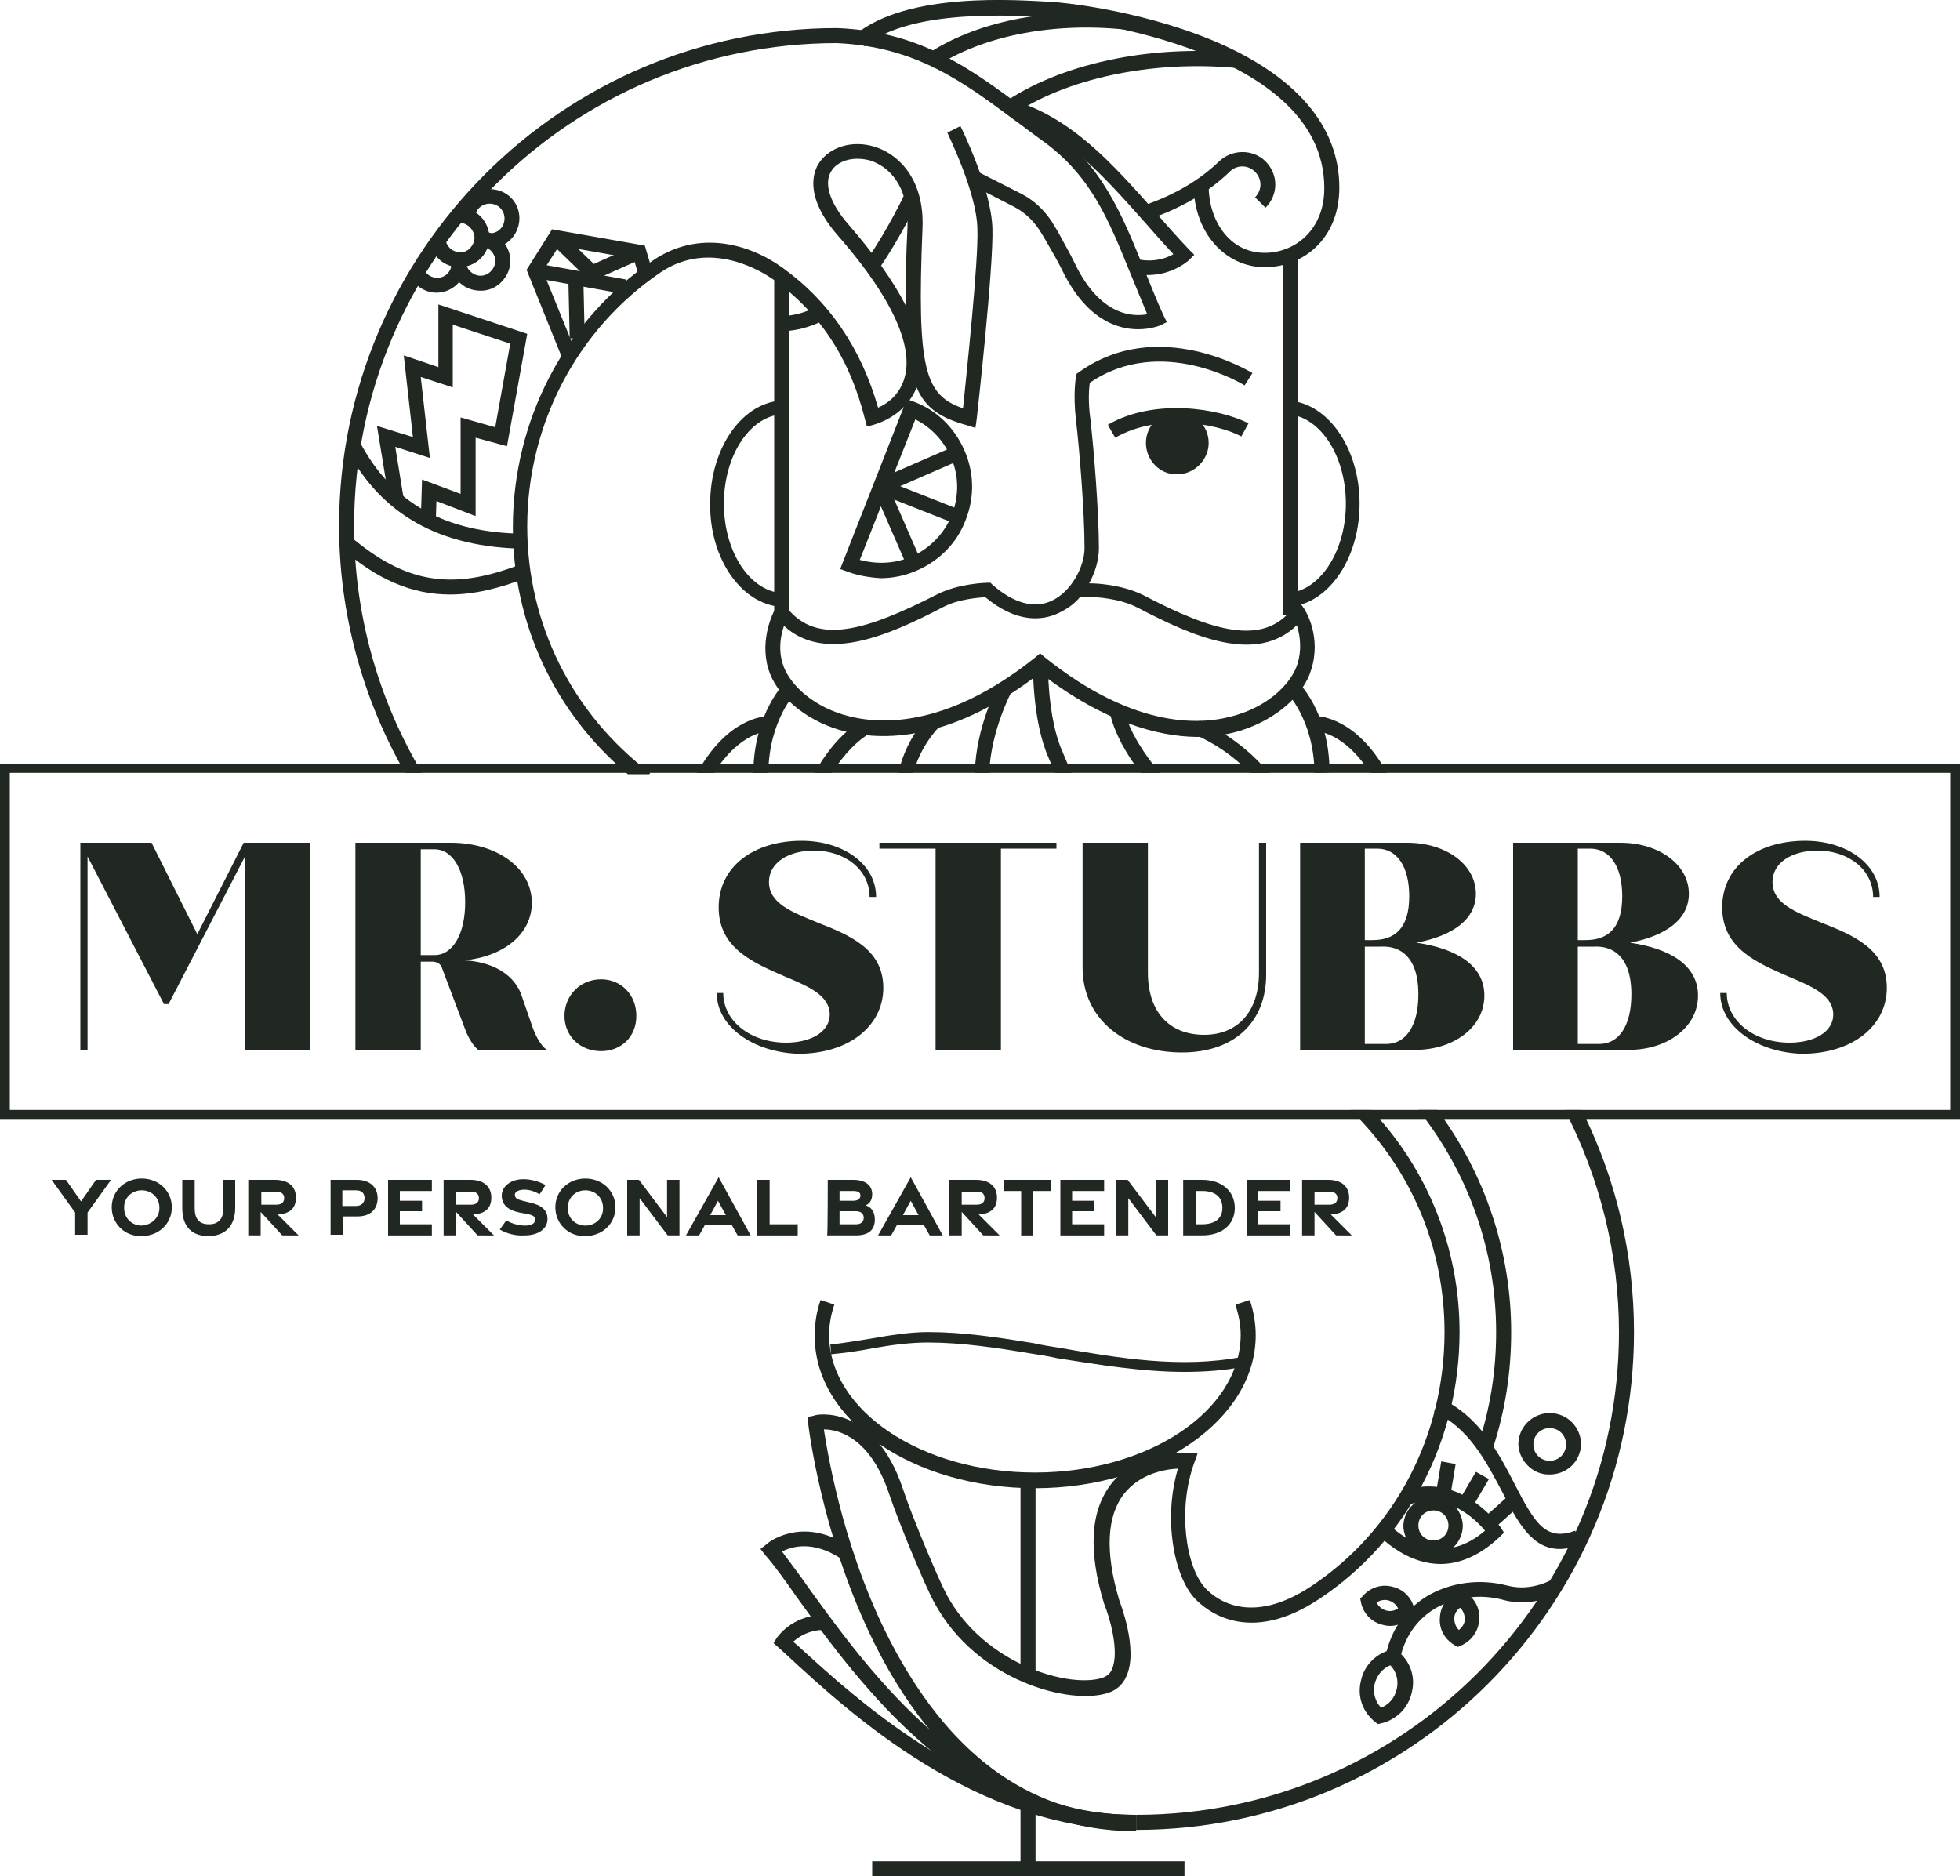 <?xml version="1.0" encoding="UTF-8"?>
<!-- Generator: Adobe Illustrator 27.8.0, SVG Export Plug-In . SVG Version: 6.00 Build 0)  -->
<svg xmlns="http://www.w3.org/2000/svg" xmlns:xlink="http://www.w3.org/1999/xlink" version="1.1" id="Layer_1" x="0px" y="0px" viewBox="0 0 300 287.2" style="enable-background:new 0 0 300 287.2;" xml:space="preserve">
<style type="text/css">
	.st0{fill:#212721;}
</style>
<g>
	<path class="st0" d="M11.5,185.6l-3.6-5h2.2l2.3,3.3l2.3-3.3H17l-3.6,5v3.4h-1.9V185.6z M17.1,184.8c0-2.5,2-4.4,4.6-4.4   c2.6,0,4.6,1.9,4.6,4.4c0,2.5-2,4.4-4.6,4.4C19.1,189.3,17.1,187.3,17.1,184.8L17.1,184.8z M24.4,184.9c0-1.6-1.2-2.7-2.7-2.7   c-1.5,0-2.7,1.1-2.7,2.6c0,0,0,0.1,0,0.1c0,1.6,1.2,2.7,2.7,2.7C23.2,187.5,24.4,186.4,24.4,184.9L24.4,184.9z M27.9,184.9v-4.3   h1.9v4.3c0,1.6,0.6,2.5,2.2,2.5c1.5,0,2.2-0.9,2.2-2.5v-4.3H36v4.3c0,2.6-1.4,4.3-4.1,4.3C29.2,189.2,27.9,187.6,27.9,184.9z    M43.2,189.1l-3.3-3.6v3.6h-1.9v-8.5h4.1c2,0,3.2,1,3.2,2.7c0,1.7-1,2.5-2.8,2.6l3.2,3.2H43.2L43.2,189.1z M40,184.4h2.3   c0.7,0,1.2-0.3,1.2-1c0-0.7-0.5-1-1.2-1H40C40,182.3,40,184.4,40,184.4z M50.6,180.6h4c2,0,3.2,1.1,3.2,2.8c0,1.7-1.1,2.8-3.1,2.8   h-2.2v2.8h-1.9C50.6,189.1,50.6,180.6,50.6,180.6z M54.5,184.6c0.8,0,1.3-0.5,1.3-1.2c0-0.7-0.4-1.2-1.3-1.2h-2.1v2.4H54.5z    M59.4,180.6h6.7v1.7h-4.9v1.5l3.4,0v1.6h-3.4v2h4.9v1.7h-6.7V180.6z M73.1,189.1l-3.3-3.6v3.6h-1.9v-8.5H72c2,0,3.2,1,3.2,2.7   c0,1.7-1,2.5-2.8,2.6l3.2,3.2C75.6,189.1,73.1,189.1,73.1,189.1z M69.8,184.4h2.3c0.7,0,1.2-0.3,1.2-1c0-0.7-0.5-1-1.2-1h-2.3   C69.8,182.3,69.8,184.4,69.8,184.4z M76.5,188.2l1-1.4c0.8,0.5,1.9,0.8,2.9,0.8c0.9,0,1.5-0.3,1.5-0.9c0-0.5-0.3-0.7-1.3-0.9   l-1.1-0.2c-1.9-0.4-2.7-1.3-2.7-2.6c0-1.4,1.4-2.5,3.3-2.5c1.3,0,2.5,0.4,3.4,0.9l-0.9,1.4c-0.7-0.4-1.5-0.7-2.3-0.7   c-0.9,0-1.5,0.3-1.5,0.8c0,0.5,0.4,0.7,1.2,0.9l1.2,0.3c1.8,0.4,2.6,1.2,2.6,2.5c0,1.5-1.4,2.5-3.5,2.5   C78.9,189.2,77.5,188.8,76.5,188.2z M85,184.8c0-2.5,2-4.4,4.6-4.4c2.6,0,4.6,1.9,4.6,4.4c0,2.5-2,4.4-4.6,4.4   C87,189.3,85,187.3,85,184.8L85,184.8z M92.3,184.9c0-1.6-1.2-2.7-2.7-2.7c-1.5,0-2.7,1.1-2.7,2.7c0,1.6,1.2,2.7,2.7,2.7   c1.5,0,2.7-1.1,2.7-2.6C92.3,184.9,92.3,184.9,92.3,184.9z M96,180.6h1.8l4.3,5.7v-5.7h1.9v8.5h-1.8l-4.3-5.7v5.7H96V180.6z    M110,180.2l4.9,8.9h-2l-0.9-1.6h-4.1l-0.9,1.6h-2C105,189.1,110,180.2,110,180.2z M111.1,186l-1.2-2.2l-1.2,2.2H111.1z    M115.9,180.6h1.9l0,6.8h4.3v1.7h-6.2L115.9,180.6L115.9,180.6z M126.7,180.6h3.9c1.8,0,2.9,0.8,2.9,2.2c0,1-0.5,1.5-1,1.7   c0.6,0.2,1.4,0.7,1.4,2.2c0,1.6-1,2.4-2.9,2.4h-4.4C126.7,189.1,126.7,180.6,126.7,180.6z M130.6,183.8c0.7,0,1.1-0.3,1.1-0.8   c0-0.5-0.4-0.7-1.1-0.7h-2.1v1.5H130.6L130.6,183.8z M131,187.4c0.7,0,1.2-0.3,1.2-1c0-0.6-0.4-1-1.2-1h-2.5v2H131z M139.4,180.2   l4.9,8.9h-2l-0.9-1.6h-4.1l-0.9,1.6h-2L139.4,180.2L139.4,180.2z M140.6,186l-1.2-2.2l-1.2,2.2H140.6z M150.5,189.1l-3.3-3.6v3.6   h-1.9v-8.5h4.1c2,0,3.2,1,3.2,2.7c0,1.7-1,2.5-2.8,2.6l3.2,3.2C152.9,189.1,150.5,189.1,150.5,189.1z M147.2,184.4h2.3   c0.7,0,1.2-0.3,1.2-1c0-0.7-0.4-1-1.2-1h-2.3C147.2,182.3,147.2,184.4,147.2,184.4z M156.3,182.3h-2.7l0-1.7h7.2v1.7h-2.7v6.8h-1.8   L156.3,182.3L156.3,182.3z M162.3,180.6h6.7v1.7h-4.9v1.5l3.4,0v1.6h-3.4v2h4.9v1.7h-6.7L162.3,180.6L162.3,180.6z M170.8,180.6   h1.8l4.3,5.7v-5.7h1.9v8.5H177l-4.3-5.7v5.7h-1.9L170.8,180.6L170.8,180.6z M181.1,180.6l2.9,0c3.1,0,5,1.8,5,4.3   c0,2.5-1.9,4.2-5,4.2h-2.9V180.6z M184,187.4c2.1,0,3.1-1,3.1-2.5c0-1.6-1-2.6-3.1-2.6l-1,0v5.1C183,187.4,184,187.4,184,187.4z    M190.8,180.6h6.7v1.7h-4.9v1.5l3.4,0v1.6h-3.4v2h4.9v1.7h-6.7C190.8,189.1,190.8,180.6,190.8,180.6z M204.5,189.1l-3.3-3.6v3.6   h-1.9v-8.5h4c2,0,3.2,1,3.2,2.7c0,1.7-1,2.5-2.8,2.6l3.2,3.2H204.5z M201.2,184.4h2.3c0.7,0,1.2-0.3,1.2-1c0-0.7-0.5-1-1.2-1h-2.3   L201.2,184.4L201.2,184.4z M298.5,118.3v51.6H1.5v-51.6C1.5,118.3,298.5,118.3,298.5,118.3z M300,116.9H0v54.5h300V116.9z"></path>
	<path class="st0" d="M47.5,129v31.7h-10v-29.6l-11.7,22.6h-0.7l-11.7-22.6v29.6h-1.1V129h10.9l7,14l7.1-14H47.5L47.5,129z    M83.7,160.7H73.2c-0.6-0.4-1.4-1.7-1.8-2.6l-3.7-9.8c-0.2-0.6-0.5-1-1.4-1.1h-1.9v13.6h-10V129H69c7,0,12.4,3.8,12.4,9.2   c0,4.8-4.3,8.2-10.3,8.8c3.7,0.2,7.2,1.7,8.6,5l1.8,5.2C82,158.6,82.8,160.1,83.7,160.7z M64.4,146.2h2.1c2.8,0,4.7-3.2,4.7-8.1   c0-4.9-1.9-8.1-4.7-8.1h-2.1V146.2L64.4,146.2z M86.4,155.5c0-3.1,2.4-5.6,5.6-5.6c3.1,0,5.4,2.4,5.4,5.6s-2.3,5.4-5.4,5.4   C88.8,160.9,86.4,158.6,86.4,155.5z M109.7,152h1c0,4.3,4.2,7.6,9.6,7.6c3.9,0,6.7-1.7,6.7-4.3c0-2.9-3.2-4.3-6.8-5.8   c-4.8-2.1-10.2-4.3-10.2-10.6c0-6.3,5.4-10.2,12.7-10.2c6.4,0,11.4,3.6,11.4,8.6h-1c0-4.2-3.8-7.1-8.5-7.1c-4,0-6.9,1.9-6.9,4.8   c0,3.3,3.5,4.6,7.4,6.2c4.8,1.9,10.1,4,10.1,10c0,5.8-5.2,10.1-13,10.1C115.4,161.1,109.7,157.2,109.7,152z M161.7,129.9h-8.5v30.8   h-10v-30.8h-8.6V129h27.1L161.7,129.9L161.7,129.9z M165.7,148.1V129h10v19.9c0,6,3.3,9.5,8.6,9.5c5.2,0,8.4-3.6,8.4-9.5V129h1.1   v20.2c0,7.1-4.7,11.9-12.9,11.9C172.2,161.1,165.7,156,165.7,148.1L165.7,148.1z M227.2,152.4c0,4.9-4.8,8.3-10.5,8.3H199V129h16.4   c6,0,10.5,3.4,10.5,7.8c0,3.8-3.3,6.4-9.1,7.5C223,145.2,227.2,147.8,227.2,152.4z M208.9,129.9v14h1.2c3.3,0,5.6-1.7,5.6-6.7   c0-4.6-1.9-7.3-4.9-7.3L208.9,129.9L208.9,129.9z M217.1,152.2c0-7.7-5-7.3-5.6-7.3h-2.6v14.9h3.3   C215.2,159.8,217.1,157,217.1,152.2z M259.9,152.4c0,4.9-4.8,8.3-10.5,8.3h-17.8V129H248c6,0,10.5,3.4,10.5,7.8   c0,3.8-3.3,6.4-9,7.5C255.7,145.2,259.9,147.8,259.9,152.4z M241.5,129.9v14h1.2c3.3,0,5.6-1.7,5.6-6.7c0-4.6-1.9-7.3-4.9-7.3   L241.5,129.9L241.5,129.9z M249.7,152.2c0-7.7-5-7.3-5.6-7.3h-2.6v14.9h3.3C247.8,159.8,249.7,157,249.7,152.2L249.7,152.2z    M263.3,152h1c0,4.3,4.2,7.6,9.6,7.6c3.9,0,6.7-1.7,6.7-4.3c0-2.9-3.2-4.3-6.8-5.8c-4.8-2.1-10.2-4.3-10.2-10.6   c0-6.3,5.4-10.2,12.7-10.2c6.4,0,11.4,3.6,11.4,8.6h-1c0-4.2-3.8-7.1-8.5-7.1c-4,0-6.9,1.9-6.9,4.8c0,3.3,3.5,4.6,7.4,6.2   c4.8,1.9,10.1,4,10.1,10c0,5.8-5.2,10.1-13,10.1C269,161.1,263.3,157.2,263.3,152z M193.6,40.9c5.7,0,11.4-4.2,11.4-12.2   c0-9.5-6.8-17.3-19.6-22.6c-11.7-4.8-23.8-5.8-24.3-5.8C155.6,0,139-1.3,130.9,5.3l1.4,1.8c4.9-4,14.5-5.4,28.6-4.4   c0.4,0,41.8,3.8,41.8,26.1c0,6.5-4.6,9.9-9.1,9.9c-5.6,0-8.6-5.2-8.6-10.2h-2.3C182.8,35.6,187.5,40.9,193.6,40.9L193.6,40.9z"></path>
	<path class="st0" d="M176.3,33.4c4.8-1.7,8.8-4.1,11.9-7.1c1.1-1.1,2.8-1.1,3.9,0c1.1,1.1,1.1,2.8,0,3.9l1.6,1.6c2-2,2-5.1,0-7.1   c-1.9-1.9-5.1-1.9-7.1,0c-2.9,2.8-6.6,5-11.1,6.6C175.5,31.3,176.3,33.4,176.3,33.4z M154.7,17.8c8.3-5.8,21.6-8.6,34.5-7.4   l0.2-2.3c-13.5-1.3-27.3,1.7-36,7.8C153.4,16,154.7,17.8,154.7,17.8z M142.9,10.4c7.2-4.8,17.8-7,29-5.9l0.2-2.3   c-11.8-1.1-22.9,1.1-30.5,6.3L142.9,10.4z M120,50.7c1.9-0.1,3.8-0.6,5.5-1.4l-1-2.1c-1.5,0.7-3.1,1.1-4.7,1.2L120,50.7L120,50.7z    M134.7,40.9c3.2-4.7,5.8-10.1,5.9-10.3l-2.1-1c0,0.1-2.6,5.5-5.7,10L134.7,40.9L134.7,40.9z"></path>
	<path class="st0" d="M120.8,42.4h-2.3v52.5h2.3V42.4z"></path>
	<path class="st0" d="M159.2,103c-14.5,11.3-25.5,10.3-30.8,8.7c-5.3-1.6-9.6-5.3-10.8-9.3c-1.4-4.7,0.9-8.9,1-9.1l0.8-1.5l1.1,1.3   c4.6,5.7,12.1,3.4,22.9-2.1c3.3-1.7,7.6-1.8,7.8-1.8l0.4,0l0.3,0.3c3.2,2.8,6.3,3.7,9,2.5c3.1-1.4,5.1-5.3,5.1-8.1   c0-5.6-0.8-15.3-1.3-19.5c-0.5-4.3,0-6.7,0-6.8l0.1-0.4l0.3-0.2c12.2-8.8,26.4,0,26.6,0.1l-1.2,1.9c-0.1-0.1-12.8-7.9-23.7-0.4   c-0.1,0.8-0.3,2.7,0.1,5.6c0.5,4.3,1.3,14.1,1.3,19.7c0,1.7-0.5,3.6-1.5,5.4h0.5c0.2,0,4.4,0.1,7.8,1.8c10.7,5.6,18.3,7.8,22.8,2.1   l1-1.2l0.9,1.3c0.1,0.2,2.6,4.1,1,9.2c-1.2,4-5.4,7.6-10.7,9.3c-2.2,0.7-4.6,1-6.9,1C177.2,112.7,169.1,110.6,159.2,103L159.2,103z    M174.1,93c-2.9-1.5-6.7-1.6-6.8-1.6h-2c-0.9,1.1-2.1,1.9-3.4,2.5c-2.4,1.1-6.3,1.5-11.1-2.5c-1.1,0.1-4.1,0.3-6.4,1.5   c-8.6,4.5-18.2,8.6-24.4,2.9c-0.5,1.4-0.9,3.6-0.2,5.8c0.8,2.7,4,6.2,9.3,7.8c5,1.5,15.4,2.4,29.4-8.8l0.7-0.6l0.7,0.6   c14.1,11.3,24.5,10.4,29.5,8.8c5.2-1.6,8.4-5.1,9.2-7.8c0.6-1.9,0.5-4-0.1-5.9C192.3,101.7,182.7,97.5,174.1,93z"></path>
	<path class="st0" d="M198.7,39.1h-2.3v55.1h2.3V39.1z"></path>
	<path class="st0" d="M196.7,92.9c6.3,0,11.4-7.1,11.4-15.8s-5.1-15.8-11.4-15.8v2.1c5.1,0,9.3,6.1,9.3,13.7   c0,7.5-4.2,13.7-9.3,13.7C196.7,90.8,196.7,92.9,196.7,92.9z M170.7,67c6.4-3.7,15.3-2.3,19.3-0.2l1.1-2   c-4.5-2.3-14.4-3.9-21.5,0.2C169.5,65,170.7,67,170.7,67z"></path>
	<path class="st0" d="M180.2,71.9c2.3,0.1,4.2-1.7,4.2-4c0.1-2.3-1.7-4.2-4-4.2c-0.1,0-0.2,0-0.2,0c-2.3,0.1-4.1,2-4,4.2   C176.3,70.1,178.1,71.9,180.2,71.9z"></path>
	<path class="st0" d="M175.4,67.8c0-2.7,2.2-4.8,4.8-4.8c2.7,0,4.8,2.2,4.8,4.8s-2.2,4.8-4.8,4.8c0,0,0,0,0,0   C177.6,72.7,175.4,70.5,175.4,67.8L175.4,67.8z M176.9,67.8c0.1,1.9,1.7,3.3,3.5,3.2c1.7-0.1,3.1-1.5,3.2-3.2   c-0.1-1.9-1.7-3.3-3.5-3.2C178.3,64.7,177,66.1,176.9,67.8z M120.1,92.9v-2.1c-5.1,0-9.3-6.1-9.3-13.7s4.2-13.7,9.3-13.7v-2.1   c-6.3,0-11.4,7.1-11.4,15.8C108.6,85.8,113.8,92.9,120.1,92.9z M175.7,42.1c3.8,0,6.2-2.2,6.3-2.3l0.8-0.8l-0.8-0.8   c-1.8-1.9-3.5-3.8-5.2-5.8c-6.6-7.4-12.8-14.5-22.2-17.2l-0.6,2.2c8.8,2.6,14.8,9.4,21.2,16.6c1.4,1.6,2.9,3.3,4.4,4.9   c-1,0.6-2.9,1.3-5.4,0.8l-0.4,2.2C174.4,42,175,42.1,175.7,42.1L175.7,42.1z"></path>
	<path class="st0" d="M174.2,50.4c2,0,3.4-0.6,3.4-0.6l1-0.5l-0.5-1c-1.2-2.6-2.1-5-3.1-7.4c-3.4-8.4-6.4-15.7-14.3-21.3   c-1.4-1-2.8-2-4.1-3.1c-8.1-6-15.7-11.7-28.5-12.2L128,6.6c12.2,0.5,19.5,6,27.3,11.8c1.4,1,2.8,2.1,4.2,3.1   c7.4,5.3,10.1,11.9,13.5,20.3c0.8,2,1.7,4.1,2.6,6.3c-2.2,0.4-7.2,0.3-11.1-7.8c-0.7-1.5-1.5-2.8-2.5-4.7l-0.6-1   c-1.2-2.1-2.9-3.8-5-4.9l-7.1-3.6l-1,2l7,3.6c1.7,0.9,3.1,2.3,4.1,4l0.6,1c1.1,1.9,1.8,3.1,2.5,4.5C166.2,48.9,171,50.4,174.2,50.4   z M173.8,280.1v-2.3c-23.6,0-42.6-17.6-51.8-26l-0.6-0.5c0.8-0.7,2.2-1.7,4.4-1.8l-0.1-2.3c-4.6,0.2-6.7,3.4-6.8,3.5l-0.5,0.8   l2.1,1.9C129.9,262.1,149.4,280.1,173.8,280.1L173.8,280.1z"></path>
	<path class="st0" d="M173.6,280.1h0.3l0-2.3h-0.3c-24.7,0-40.4-21.7-49.8-34.7c-1.3-1.9-2.7-3.7-4.1-5.6c1.5-0.8,4.7-1.7,8.9,1   l1.2-1.9c-7.2-4.7-12.5-0.3-12.5-0.2l-0.9,0.7l0.7,0.9c1.4,1.6,3,3.8,4.8,6.4C131.6,257.8,147.7,280.1,173.6,280.1z M80.3,84l0-2.3   C68.2,81.6,60,77,55.1,67.7l-2,1.1C58.4,78.8,67.3,83.8,80.3,84z M68.9,91c3.6,0,7.5-0.9,11.8-2.6l-0.8-2.1   c-10.7,4.2-17.8,3-26.3-4.2l-1.5,1.7C57.7,88.7,63,91,68.9,91z M238.7,237.1c1,0,2-0.2,3.2-0.7l-0.8-2.1c-4.5,1.7-6.2-1.2-9.2-7   c-2.4-4.7-5.4-10.5-11.5-13.3l-0.9,2.1c5.4,2.5,8,7.7,10.4,12.2C232.2,232.8,234.4,237.1,238.7,237.1z M232.4,221.1   c0-2.7,2.2-4.8,4.8-4.8c2.7,0,4.8,2.2,4.8,4.8c-0.1,2.7-2.3,4.7-5,4.6C234.6,225.7,232.5,223.6,232.4,221.1L232.4,221.1z    M234.7,221.1c0,1.4,1.1,2.5,2.5,2.5c1.4,0,2.5-1.1,2.5-2.5c0,0,0,0,0,0c0-1.4-1.1-2.5-2.5-2.5   C235.8,218.6,234.7,219.7,234.7,221.1z M214.8,233.5c0.1-2.5,2.2-4.5,4.7-4.4c2.4,0.1,4.3,2,4.4,4.4c0,2.5-2,4.6-4.6,4.6   C216.9,238.1,214.8,236,214.8,233.5z M217.1,233.5c0,1.3,1,2.3,2.3,2.3c1.3,0,2.3-1,2.3-2.3c0,0,0,0,0,0c0-1.3-1-2.3-2.3-2.3   C218.1,231.2,217.1,232.2,217.1,233.5z"></path>
	<path class="st0" d="M66.7,79.9l0.1-3.2l6,2.3v-12l4.8,1.3l3.1-17.2l-13.6-4.5l0,9.6l-5.3-1.8l1.4,12.5l-5.5-1.7l1.9,11.6l2.2-0.4   l-1.3-8l5.3,1.7l-1.4-12.4l4.9,1.6l0-9.6l8.8,2.9l-2.3,12.8l-5.3-1.5v11.7l-5.9-2.2l-0.2,6.4L66.7,79.9L66.7,79.9z M86,54.7   l2.1-0.9l-5-12.3l2.5-3.9l11.4,2l0.9,3.1L100,42l-1.3-4.4l-14.2-2.5l-3.9,6.2L86,54.7z"></path>
	<path class="st0" d="M82,40.3l-0.4,2.2L95.5,45l0.4-2.2L82,40.3z"></path>
	<path class="st0" d="M90.4,43.1l7.9-3.5l-0.9-2.1l-6.5,2.9l-5.1-4.9l-1.6,1.6L90.4,43.1L90.4,43.1z M89.3,43.1l-2.3,0l0.2,8.7   l2.3,0C89.5,51.7,89.3,43.1,89.3,43.1z M70.3,40.9c2.5,0,4.6-2,4.6-4.5c0-2.5-2-4.6-4.5-4.6c-0.2,0-0.4,0-0.5,0l0.2,2.3   c1.2-0.1,2.3,0.8,2.5,2c0.1,0.6-0.1,1.2-0.5,1.7c-0.4,0.5-0.9,0.8-1.5,0.8c-1.2,0.1-2.3-0.8-2.4-2c0,0,0,0,0,0l-2.3,0.2   C66,39.2,68,40.9,70.3,40.9z"></path>
	<path class="st0" d="M75,38c2.5,0,4.5-2.1,4.5-4.6c0-1.9-1.2-3.6-3-4.2c-2.4-0.8-4.9,0.4-5.8,2.7l2.1,0.8c0.4-1.2,1.7-1.8,2.9-1.4   c1.2,0.4,1.8,1.7,1.4,2.9c-0.4,1.2-1.7,1.8-2.9,1.4c0,0,0,0,0,0l-0.8,2.1C73.9,37.9,74.4,38,75,38L75,38z"></path>
	<path class="st0" d="M73.6,44.5c1.1,0,2.1-0.4,2.9-1.1c0.9-0.8,1.5-1.9,1.6-3.1c0.1-1.2-0.3-2.4-1.1-3.3c-0.8-0.9-1.9-1.5-3.1-1.6   l-0.2,2.3c1.2,0.1,2.2,1.2,2.1,2.4c-0.1,1.2-1.2,2.2-2.4,2.1s-2.2-1.2-2.1-2.4c0,0,0,0,0,0L69,39.7c-0.1,1.2,0.3,2.4,1.1,3.3   C71,44,72.2,44.5,73.6,44.5L73.6,44.5z"></path>
	<path class="st0" d="M66.8,44.8c2.5,0,4.5-2,4.5-4.5c0-0.2,0-0.4,0-0.6l-2.2,0.3c0.2,1.2-0.7,2.4-1.9,2.5c-0.9,0.1-1.8-0.3-2.2-1.1   L63,42.6C63.8,44,65.3,44.8,66.8,44.8L66.8,44.8z M220.5,239.4c2.7,0,5.8-1.1,9-4.1l0.7-0.7l-0.5-0.8c-0.1-0.1-6.1-8.7-14.8-5.6   l0.8,2.1c5.8-2,10.1,2.2,11.6,4c-6.3,5.4-11.9,1.7-14.8-1l-1.6,1.6C212.6,236.6,216.1,239.4,220.5,239.4z"></path>
	<path class="st0" d="M220.6,223.7l-0.8,4.8l2.2,0.4l0.8-4.8L220.6,223.7L220.6,223.7z M225.9,225.3l-2.3,3.9l2,1.1l2.3-3.9   L225.9,225.3z M230.5,229.3l-2.9,2.6l1.5,1.7l2.9-2.6L230.5,229.3L230.5,229.3z M214.3,253.9c0.7-3.3,2.5-5.9,5.2-7.6   c3-1.8,7-2.4,10.6-1.4c4.8,1.3,8.7-1.2,8.8-1.3l-1.2-1.9c0,0-3.2,2-7,1c-4.2-1.1-8.8-0.5-12.4,1.7c-3.2,2-5.4,5.1-6.2,9   L214.3,253.9L214.3,253.9z"></path>
	<path class="st0" d="M210.5,263.6c-1.9-1.5-2.8-3.9-2.2-6.3c0.5-2.4,2.3-4.2,4.7-4.8l0.5-0.1l0.4,0.3c1.9,1.5,2.8,3.9,2.2,6.3   c-0.5,2.4-2.3,4.2-4.7,4.8l-0.5,0.1L210.5,263.6L210.5,263.6z M210.4,257.8c-0.3,1.3,0.1,2.7,1,3.6c1.2-0.5,2.1-1.5,2.4-2.9   c0.3-1.3-0.1-2.7-1-3.6C211.6,255.4,210.7,256.5,210.4,257.8z M211.6,248.7c-1.7-0.4-3-1.8-3.3-3.5l-0.1-0.5l0.4-0.4   c1.1-1.3,2.9-1.9,4.6-1.4c1.7,0.4,3,1.8,3.3,3.5l0.1,0.5l-0.4,0.4C215,248.6,213.2,249.2,211.6,248.7z M212.6,245   c-0.6-0.2-1.3-0.1-1.9,0.3c0.3,0.6,0.8,1,1.4,1.2c0.6,0.2,1.3,0.1,1.9-0.3C213.7,245.6,213.2,245.2,212.6,245z M222.6,251.8   c-1.5-0.9-2.4-2.5-2.2-4.3c0.1-1.7,1.2-3.2,2.8-3.9l0.5-0.2l0.5,0.3c1.5,0.9,2.4,2.5,2.2,4.3c-0.1,1.7-1.2,3.2-2.8,3.9l-0.5,0.2   L222.6,251.8z M222.6,247.7c0,0.7,0.2,1.3,0.7,1.8c0.5-0.4,0.9-1,0.9-1.6c0-0.7-0.2-1.3-0.7-1.8C223,246.4,222.6,247,222.6,247.7   L222.6,247.7z M158.5,274.6h-2.3v11.3h2.3V274.6z M158.5,226.7h-2.3v29.4h2.3V226.7L158.5,226.7z"></path>
	<path class="st0" d="M181.3,284.9h-47.8v2.3h47.8V284.9L181.3,284.9z M158.4,227.8c18.6,0,33.8-10.5,33.8-23.4   c0-1.8-0.3-3.6-0.9-5.4l-2.2,0.7c0.5,1.6,0.8,3.1,0.8,4.6c0,11.7-14.2,21.1-31.5,21.1c-17.4,0-31.5-9.5-31.5-21.1   c0-1.5,0.3-3.1,0.8-4.6l-2.1-0.7c-0.6,1.7-0.9,3.5-0.9,5.4C124.6,217.4,139.7,227.8,158.4,227.8L158.4,227.8z"></path>
	<path class="st0" d="M181.3,210c3,0,6.1-0.2,9.1-0.8l-0.3-1.5c-9.3,1.8-18.8,0.2-28-1.4c-1.3-0.2-2.6-0.4-3.9-0.7   c-5.5-0.9-10.8-1.7-16.1-1.7c-3,0-5.9,0.5-8.8,1c-2,0.3-4.1,0.7-6.2,0.9l0.1,1.5c2.1-0.2,4.3-0.5,6.3-0.9c2.8-0.5,5.7-0.9,8.5-0.9   c5.2,0,10.5,0.8,15.9,1.7c1.3,0.2,2.6,0.4,3.9,0.7C168.2,208.9,174.8,210,181.3,210z M129.7,87.5l-1.1-0.4l10.2-26l1.1,0.4   c3.5,1.3,6.2,4,7.7,7.4c1.5,3.4,1.6,7.2,0.2,10.7c-1.3,3.5-4,6.2-7.4,7.7c-1.8,0.8-3.7,1.2-5.6,1.2   C133.1,88.4,131.3,88.1,129.7,87.5L129.7,87.5z M131.6,85.7c2.6,0.7,5.4,0.6,7.9-0.5c2.8-1.2,5.1-3.6,6.2-6.4   c1.1-2.9,1.1-6.1-0.2-8.9c-1.1-2.5-3-4.5-5.4-5.7L131.6,85.7z"></path>
	<path class="st0" d="M146.1,68.3l-11.7,5.1l0.9,2.1l11.7-5.1L146.1,68.3z"></path>
	<path class="st0" d="M135.2,73.4l-0.8,2.1l11.9,4.7l0.8-2.1L135.2,73.4L135.2,73.4z"></path>
	<path class="st0" d="M135.8,74l-2.1,0.9l5.1,11.7l2.1-0.9L135.8,74z M149.2,118.3c0.2-7.2,3.5-13.2,3.6-13.5l2,1.1   c0,0.1-3.1,5.8-3.4,12.4C151.5,118.3,149.2,118.3,149.2,118.3z M164,118.3h-2.5c-0.4-0.8-0.7-1.6-1-2.3c-2.5-5.6-2.4-14.1-2.4-14.5   l2.3,0c0,0.1-0.1,8.4,2.2,13.5C163,116,163.5,117.1,164,118.3z M174.6,118.3c-2.1-2.7-4-6-4.7-9.1l2.2-0.5c0.7,3.3,3.2,6.9,5.4,9.6   L174.6,118.3L174.6,118.3z M191.3,118.3c-2.4-2.5-5.3-4.5-8.5-5.9l0.8-2.1c0.1,0,6.1,2.5,10.6,8H191.3z M115.3,118.3   c0.1-9.2,4.8-13.8,5-14l1.6,1.6c0,0-4.2,4.2-4.3,12.4L115.3,118.3L115.3,118.3z M201.2,118.3c-0.1-8.2-4.3-12.3-4.3-12.4l1.6-1.7   c0.2,0.2,5,4.8,5,14C203.5,118.3,201.2,118.3,201.2,118.3z"></path>
	<path class="st0" d="M109.3,118.3h-2.6c4.6-8.3,10.1-8.7,11.1-8.7v2.3C117.5,111.9,113.3,112,109.3,118.3L109.3,118.3z    M127.3,118.3h-2.7c0.1-0.2,0.3-0.4,0.4-0.6c2.4-3.9,4.6-6.1,7.2-7.5l1,2C131.2,113.4,129.4,115.2,127.3,118.3z M137.5,118.3   c0.8-3.4,2.3-6.2,4.6-8.7l1.7,1.6c-1.9,2-3.3,4.5-4,7.1H137.5z M54.2,80.5c0,13.4,3.6,26.4,10.4,37.8h-2.6   c-6.6-11.5-10.1-24.6-10.1-37.8c0-42,34.2-76.2,76.2-76.2v2.3C87.3,6.6,54.2,39.7,54.2,80.5z"></path>
	<path class="st0" d="M149.5,64.1c0.1-0.9,2.6-23.3,2.4-29.2c-0.2-6.1-4.7-15.2-4.9-15.6l-2,1c0,0.1,4.5,9.1,4.6,14.7   c0.2,4.9-1.7,22.5-2.2,27.5c-5.8-2-7.1-5.8-6.2-27.6c0.3-7.3-3.5-11.2-7.2-12.4c-3.4-1.1-6.9-0.1-8.6,2.4   c-0.9,1.3-2.4,5.1,2.8,11.1c10.4,11.9,11.3,18.5,10.2,22c-0.8,2.6-2.8,3.9-4,4.4c-2.6-9.1-7.5-16.3-14.6-21.4   c-5.1-3.7-12.9-5.9-19.9-1.1c-13.4,9.1-21.4,24.4-21.4,40.8c0,14.8,6.4,28.4,17.6,37.8h3.3l0.1-0.2c-11.9-9-18.8-22.8-18.8-37.7   c0-15.6,7.6-30.2,20.4-38.9c7.7-5.2,15.7,0,17.3,1.1c7.1,5.1,11.7,12.1,14,21.4l0.3,1.1l1.1-0.3c0.2-0.1,4.7-1.2,6.5-5.7   c1.4,3.3,3.8,4.7,7.7,5.8l1.3,0.4L149.5,64.1L149.5,64.1z M138.9,34.8c-0.2,4-0.3,7.9-0.3,11.9c-1.9-3.7-4.8-7.8-8.7-12.3   c-2.9-3.3-3.9-6.4-2.6-8.3c0.7-1.1,2.2-1.8,3.9-1.8c0.7,0,1.4,0.1,2.1,0.3C137,25.9,139.1,29.6,138.9,34.8z M209.7,118.3   c-4-6.3-8.2-6.4-8.5-6.4v-2.3c1,0,6.5,0.4,11.1,8.7H209.7z M247.8,203.9c0-11.9-2.9-23.5-8.3-34h2.6c5.3,10.6,8,22.2,8,34   c0,42-34.2,76.2-76.2,76.2v-2.3C214.6,277.8,247.8,244.7,247.8,203.9z"></path>
	<path class="st0" d="M217.1,169.9h2.9c7.3,9.8,11.3,21.7,11.3,34c0,6.1-0.9,12-2.8,17.8l-2.2-0.7c1.8-5.5,2.7-11.2,2.7-17.1   C229,191.5,224.8,179.6,217.1,169.9L217.1,169.9z"></path>
	<path class="st0" d="M138.2,227.9c1.3,4,5.4,13.8,6.7,16.2c5.8,10.8,19,14.4,23.9,12.7c0.6-0.2,1.2-0.7,1.4-1.3   c1.2-2.7-0.4-8.1-1.2-10c-2.5-8.2-2.1-14.4,1.2-18.5c4.1-5.1,11.3-4.6,11.6-4.6l1.5,0.1l-0.5,1.4c-2.6,7.1-1.3,16,1.7,19.2   c1.4,1.5,6.7,6,16.2-0.3c12.8-8.5,20.4-23,20.4-38.9c0-13-5.2-25.1-14.4-34h3.2c8.7,9.2,13.5,21.3,13.5,34c0,16.6-8,31.9-21.4,40.8   c-10.9,7.3-17.4,1.8-19.1,0c-3.2-3.4-4.9-12.2-2.6-19.9c-2.1,0.1-5.8,0.8-8.2,3.8c-2.7,3.4-3,8.9-0.8,16.3c0.1,0.3,3,7.6,1.1,11.7   c-0.5,1.2-1.5,2.1-2.7,2.5c-5.7,2-20.2-1.7-26.7-13.8c-1.4-2.5-5.5-12.4-6.9-16.6c-2.9-8.7-7.8-9.9-10-9.9   c0.7,4.5,3.3,19.8,10.9,33.8c9.1,16.8,21.5,25.4,36.9,25.4v2.3c-42.1,0-49.9-59.8-50.2-62.4l-0.1-1l1-0.2   C124.6,216.5,133.8,214.7,138.2,227.9L138.2,227.9z"></path>
</g>
</svg>
